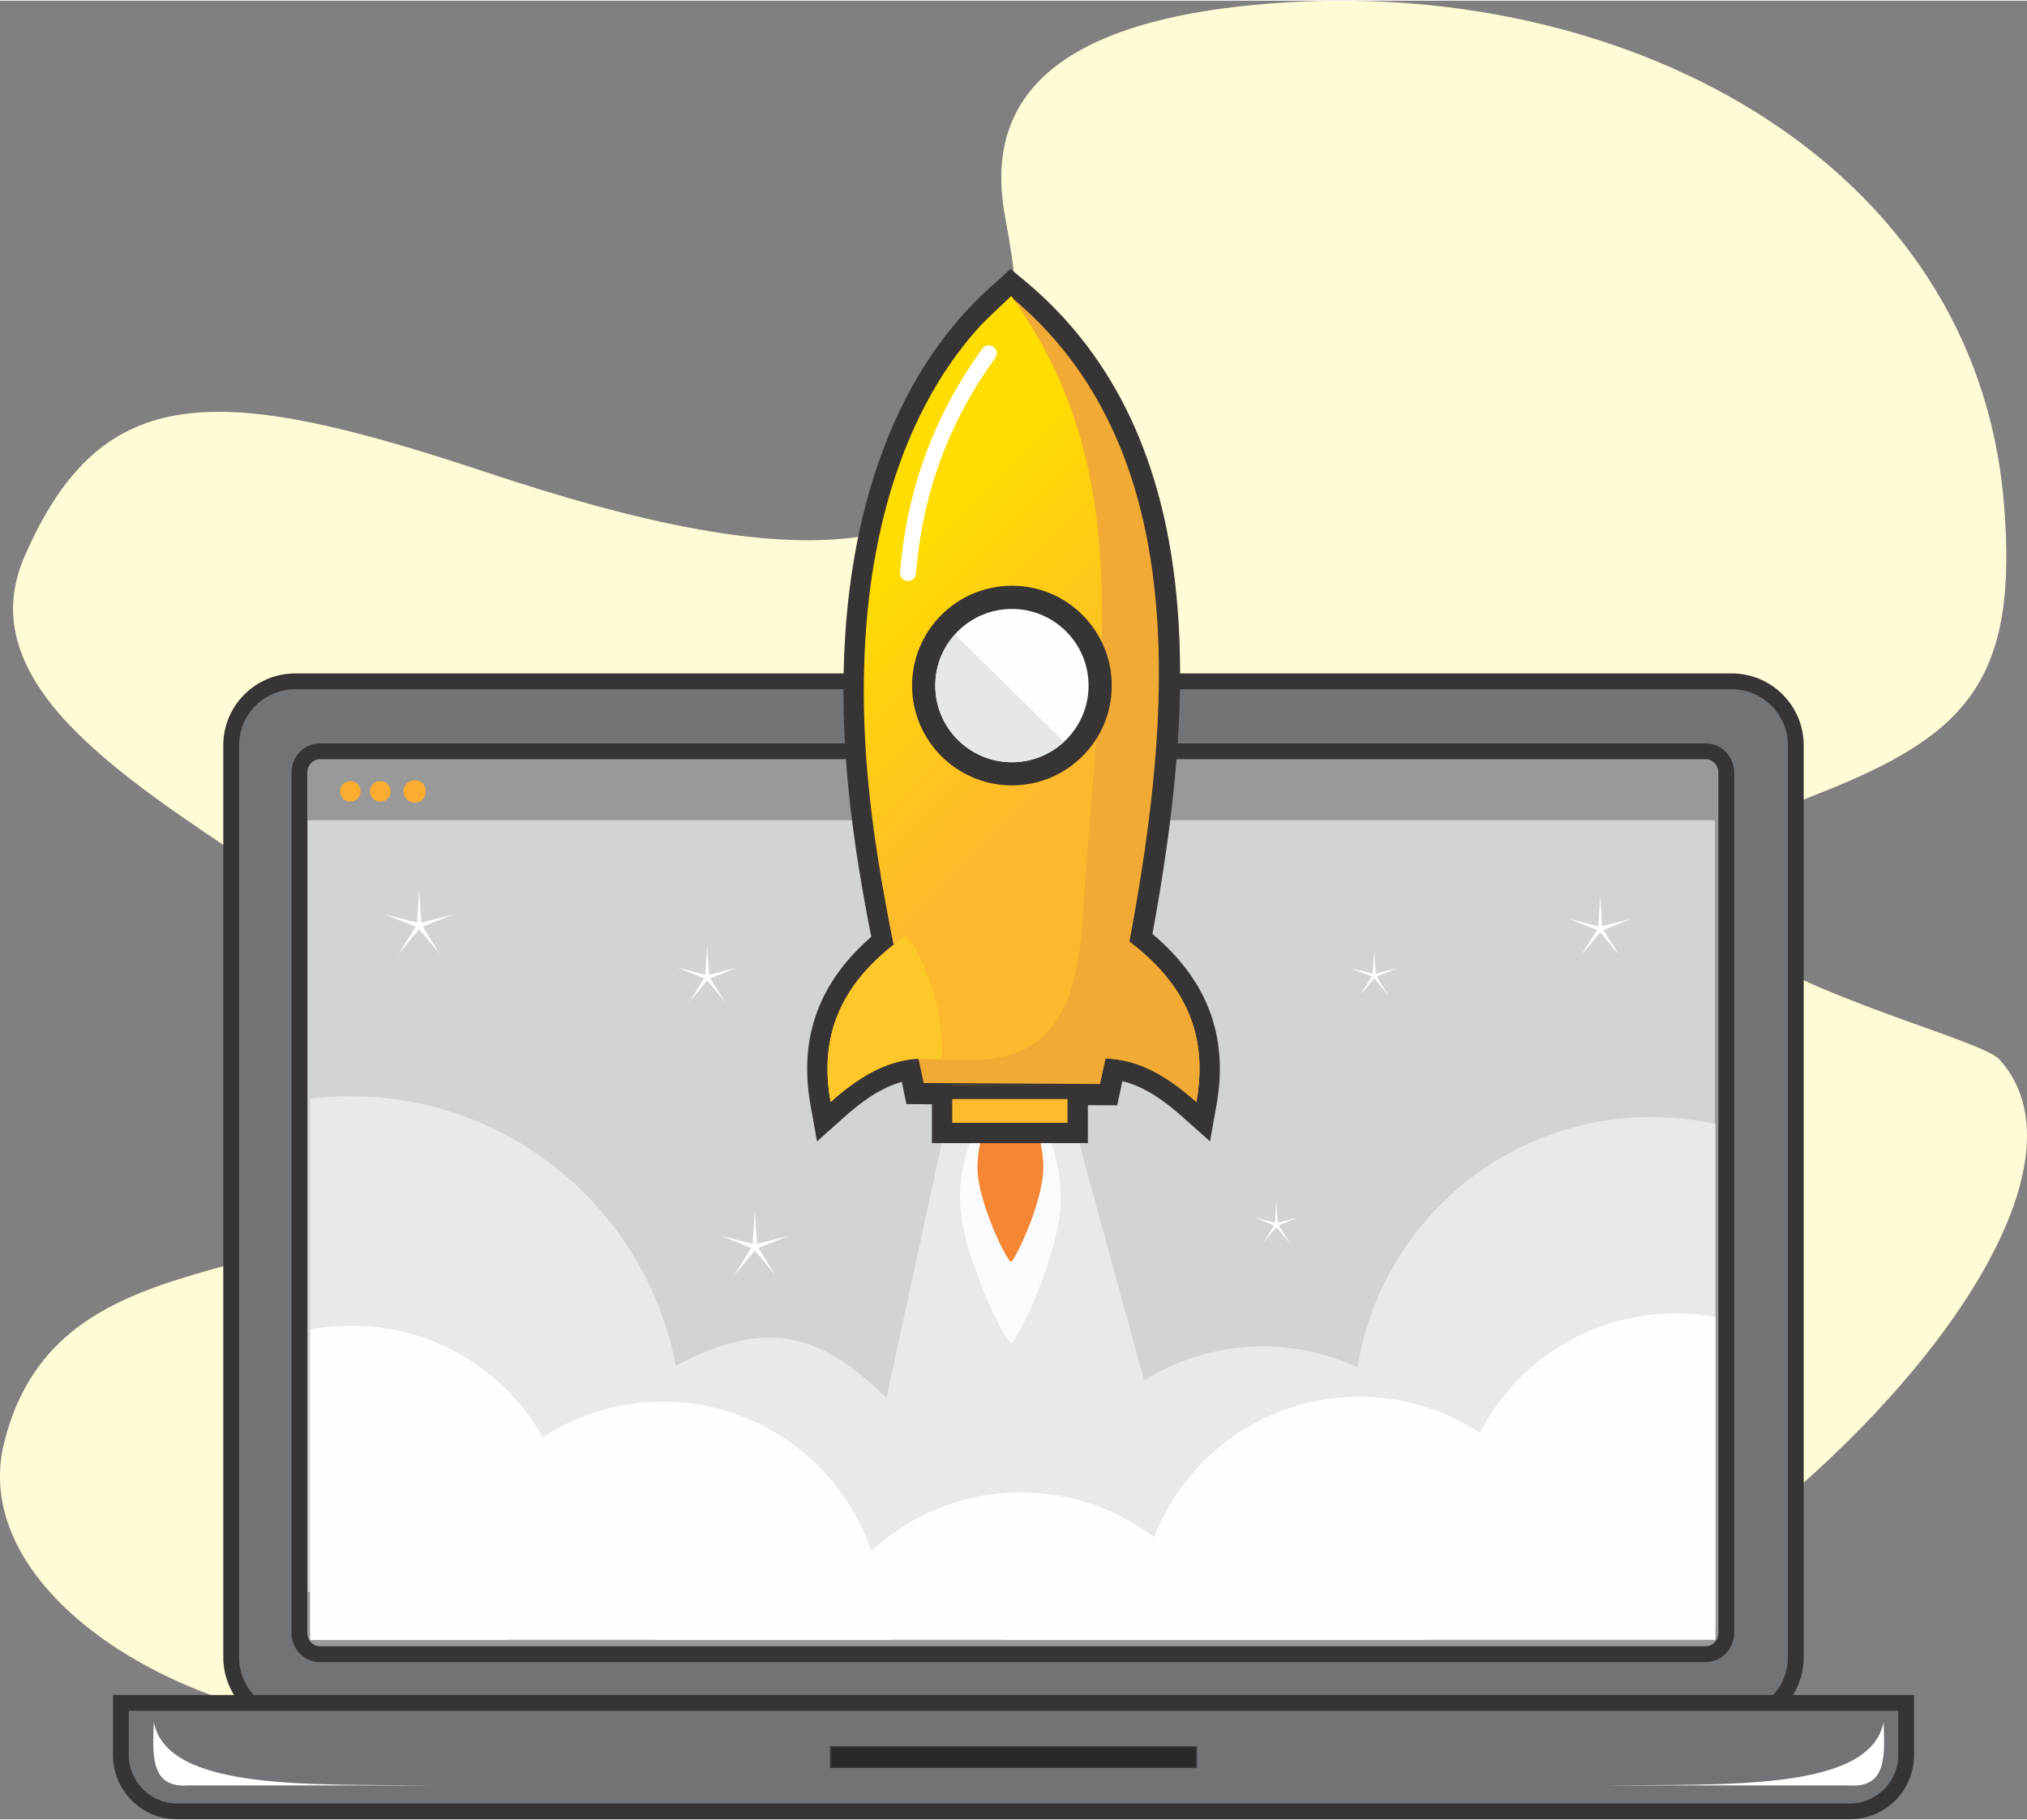 <?xml version="1.0" encoding="UTF-8"?>
<!DOCTYPE svg PUBLIC "-//W3C//DTD SVG 1.1//EN" "http://www.w3.org/Graphics/SVG/1.1/DTD/svg11.dtd">
<!-- Creator: CorelDRAW 2019 (64 Bit) -->
<svg xmlns="http://www.w3.org/2000/svg" xml:space="preserve" width="500px" height="449px" version="1.1" style="shape-rendering:geometricPrecision; text-rendering:geometricPrecision; image-rendering:optimizeQuality; fill-rule:evenodd; clip-rule:evenodd"
viewBox="0 0 499.75 448.43"
 xmlns:xlink="http://www.w3.org/1999/xlink">
 <rect x="0" y="0" width="499.75" height="448.43" fill="#808080" stroke="none"/>
 <defs>
  <style type="text/css">
   <![CDATA[
    .str0 {stroke:#373435;stroke-width:0.42;stroke-miterlimit:22.926}
    .str1 {stroke:white;stroke-width:3.93;stroke-linecap:round;stroke-linejoin:round;stroke-miterlimit:22.926}
    .fil12 {fill:none}
    .fil16 {fill:#282829}
    .fil1 {fill:#373435}
    .fil15 {fill:#727376}
    .fil3 {fill:#999999}
    .fil4 {fill:#D2D3D5}
    .fil18 {fill:#E6E7E8}
    .fil6 {fill:#E9E9E9}
    .fil11 {fill:#F1AA33}
    .fil9 {fill:#F58634}
    .fil8 {fill:#F9FBFC}
    .fil5 {fill:#FBAD30}
    .fil10 {fill:#FDBB2D}
    .fil14 {fill:#FDC82A}
    .fil7 {fill:#FEFEFE}
    .fil0 {fill:#FFFBD6}
    .fil17 {fill:white}
    .fil2 {fill:#727376;fill-rule:nonzero}
    .fil13 {fill:url(#id0)}
   ]]>
  </style>
  <linearGradient id="id0" gradientUnits="userSpaceOnUse" x1="259.26" y1="193.78" x2="211.04" y2="146.29">
   <stop offset="0" style="stop-opacity:1; stop-color:#FDB92D"/>
   <stop offset="1" style="stop-opacity:1; stop-color:#FFDD00"/>
  </linearGradient>
 </defs>
 <g id="Camada_x0020_1">
  <path class="fil0" d="M6.09 136.94c-27.03,61.89 147.7,92.71 97.95,151.55 -5.49,6.49 -12.47,10.95 -20.22,14.36 -30.39,13.38 -72.55,10.76 -82.83,52.87 -11.41,46.8 78.28,86.25 124.29,62.39 23.03,-11.95 52.26,-18.7 81.39,-18.43 25.44,0.24 50.81,5.82 71.89,17.97 83.1,47.86 257.68,-108.82 214.4,-156.57 -7.49,-8.27 -128.03,-32.92 -45.46,-65.22 37.05,-14.49 50.44,-27.68 46.5,-72.65 -7.24,-82.62 -90.96,-128 -176.62,-122.81 -62.08,3.77 -74.63,26.89 -69.47,53.51 19.17,99.01 -57.15,85.96 -128.08,62.35 -66.25,-22.05 -94.64,-23.04 -113.74,20.68z"/>
  <path class="fil1" d="M426.95 426.19l-354.15 0c-9.81,0 -17.75,-7.94 -17.75,-17.74l0 -224.83c0,-9.8 7.94,-17.74 17.75,-17.74l354.15 0c9.8,0 17.75,7.94 17.75,17.74l0 224.83c0,9.8 -7.95,17.74 -17.75,17.74z"/>
  <path class="fil2" d="M426.95 422.29l-354.15 0c-7.65,0 -13.85,-6.2 -13.85,-13.84l0 -224.83c0,-7.64 6.2,-13.84 13.85,-13.84l354.15 0c7.65,0 13.85,6.2 13.85,13.84l0 224.83c0,7.64 -6.2,13.84 -13.85,13.84z"/>
  <path class="fil1" d="M420.53 409.67l-341.64 0c-3.96,0 -7.03,-3.31 -7.03,-7.22l0 -212.11c0,-3.91 3.07,-7.21 7.03,-7.21l341.64 0c3.96,0 7.03,3.3 7.03,7.21l0 212.11c0,3.91 -3.07,7.22 -7.03,7.22z"/>
  <path class="fil3" d="M420.53 405.77l-341.64 0c-1.73,0 -3.13,-1.49 -3.13,-3.32l0 -212.11c0,-1.83 1.4,-3.31 3.13,-3.31l341.64 0c1.73,0 3.13,1.48 3.13,3.31l0 212.11c0,1.83 -1.4,3.32 -3.13,3.32z"/>
  <polygon class="fil4" points="75.87,392.37 422.8,392.37 422.8,202.08 75.87,202.08 "/>
  <path class="fil5" d="M102.25 197.73c-1.53,0 -2.77,-1.24 -2.77,-2.77 0,-1.53 1.24,-2.76 2.77,-2.76 3.63,0 3.63,5.53 0,5.53z"/>
  <path class="fil5" d="M88.91 194.96c0,1.4 -1.13,2.54 -2.54,2.54 -1.4,0 -2.53,-1.14 -2.53,-2.54 0,-1.4 1.13,-2.54 2.53,-2.54 1.41,0 2.54,1.14 2.54,2.54z"/>
  <path class="fil5" d="M96.3 194.96c0,1.4 -1.14,2.54 -2.54,2.54 -1.4,0 -2.54,-1.14 -2.54,-2.54 0,-1.4 1.14,-2.54 2.54,-2.54 1.4,0 2.54,1.14 2.54,2.54z"/>
  <path class="fil6" d="M86.39 270.14c39.9,0 73.11,28.63 80.21,66.47 23.75,-12.72 36.84,-6.75 51.95,7.87l15.61 -71.85 29.73 1.11 18.17 66.51c15.74,-9.96 35.83,-11.17 52.64,-3.2 5.54,-35.01 35.86,-61.78 72.43,-61.78 5.43,0 10.72,0.59 15.81,1.71l0 123.89c-5.09,1.12 -4.63,1.72 -15.81,1.72 -11.18,0 -32.51,-5.74 -44.92,-15.37 -2.49,6.3 -6.11,12.04 -10.62,16.95l-104.17 0 -20.81 -5.53c-2.04,2.02 -4.26,3.87 -6.62,5.53l-58.63 0c-6.12,-4.3 -11.26,-9.91 -15,-16.41 -6.05,6.55 -13.17,12.11 -21.07,16.41l-48.81 0 0 -133.43c3.25,-0.4 6.55,-0.6 9.91,-0.6z"/>
  <path class="fil7" d="M86.64 326.71c20.24,0 37.89,11.08 47.21,27.5 8.51,-5.54 18.67,-8.76 29.57,-8.76 23.87,0 44.14,15.41 51.4,36.83 9.68,-8.97 22.63,-14.46 36.87,-14.46 12.34,0 23.71,4.12 32.83,11.06 7.86,-20.27 27.55,-34.64 50.6,-34.64 10.98,0 21.19,3.27 29.73,8.87 9.01,-17.47 27.24,-29.42 48.25,-29.42 3.37,0 6.65,0.31 9.84,0.89l0 79.59 -346.46 0 0 -76.51c3.29,-0.62 6.69,-0.95 10.16,-0.95z"/>
  <path class="fil8" d="M249.11 272.3c6.86,0 12.43,10.41 12.43,23.25 0,12.84 -10.75,35.17 -12.15,35.48 -1.39,0.31 -12.72,-22.64 -12.72,-35.48 0,-12.84 5.56,-23.25 12.44,-23.25z"/>
  <path class="fil9" d="M249.11 272.63c4.48,0 8.11,6.79 8.11,15.16 0,8.38 -7.02,22.95 -7.93,23.15 -0.9,0.2 -8.3,-14.77 -8.3,-23.15 0,-8.37 3.64,-15.16 8.12,-15.16z"/>
  <path class="fil1" d="M276.72 266.42l-1.28 5.96 -7.23 -0.04 0 9.36 -38.45 0 0 -9.59 -6.29 -0.04 -0.82 -3.96c-0.11,-0.5 -0.21,-1.01 -0.32,-1.51 -5.38,1.5 -10.07,5.01 -14.21,8.71l-6.69 5.96 -1.58 -8.82c-3.1,-17.24 2.43,-30.71 14.96,-41.63l-0.38 -1.91 -0.47 -2.47 -0.27 -1.42 -0.24 -1.35 -0.3 -1.6 -0.28 -1.61c-0.16,-0.92 -0.32,-1.84 -0.48,-2.76l-0.08 -0.49 -0.29 -1.7 -0.25 -1.53 -0.26 -1.67 -0.27 -1.71 -0.22 -1.52 -0.24 -1.66 -0.25 -1.74 -0.22 -1.65 -0.2 -1.56 -0.14 -1.09 -0.19 -1.57 -0.19 -1.67 -0.19 -1.77 -0.17 -1.63 -0.17 -1.73 -0.16 -1.74 -0.14 -1.65c-0.04,-0.56 -0.09,-1.11 -0.13,-1.67l0 -0.02c-0.04,-0.55 -0.08,-1.1 -0.12,-1.64l-0.11 -1.7 -0.1 -1.78 -0.09 -1.74 -0.07 -1.69 -0.06 -1.72 -0.03 -0.87 -0.02 -0.91 -0.02 -0.77 -0.02 -0.95 -0.01 -0.84 -0.01 -0.95 -0.01 -0.81 0 -0.85 0 -0.97 0 -0.75 0.01 -1 0.02 -1.74 0.04 -1.73 0.05 -1.79 0.07 -1.77c0.02,-0.42 0.04,-0.84 0.06,-1.26l0.03 -0.6c0.03,-0.59 0.06,-1.17 0.1,-1.76 0.03,-0.5 0.06,-1 0.09,-1.51l0.1 -1.42 0.05 -0.61 0.08 -0.99 0.04 -0.46 0.14 -1.58 0.15 -1.56c0.05,-0.45 0.1,-0.91 0.15,-1.37l0.17 -1.46 0.17 -1.4 0.18 -1.41 0.13 -0.89 0.2 -1.42 0.22 -1.42 0.23 -1.45 0.23 -1.34 0.25 -1.4 0.16 -0.84 0.12 -0.64 0.15 -0.77 0.13 -0.65 0.17 -0.82 0.3 -1.42 0.3 -1.36c0.1,-0.45 0.2,-0.89 0.31,-1.34l0.33 -1.39 0.33 -1.3 0.27 -1.02 0.1 -0.39 0.26 -0.97 0.12 -0.42 0.26 -0.94 0.09 -0.32c0.33,-1.13 0.67,-2.27 1.02,-3.4l0.08 -0.23 0.42 -1.32 0.32 -0.97 0.11 -0.34c0.12,-0.35 0.24,-0.71 0.37,-1.06l0.05 -0.14c0.72,-2.05 1.48,-4.08 2.3,-6.09l0 -0.02c0.16,-0.38 0.32,-0.77 0.49,-1.16l0.04 -0.1c0.15,-0.36 0.31,-0.73 0.47,-1.1l0.07 -0.17c0.16,-0.36 0.32,-0.71 0.47,-1.07l0.01 -0.03c0.88,-1.98 1.83,-3.92 2.82,-5.85l0.05 -0.09c0.19,-0.38 0.39,-0.75 0.53,-1.01l0.06 -0.13c1.22,-2.29 2.53,-4.55 3.92,-6.75l0.02 -0.03c0.22,-0.34 0.44,-0.69 0.67,-1.03l0.07 -0.12c1.65,-2.52 3.39,-4.98 5.28,-7.33l0.02 -0.03c0.27,-0.33 0.53,-0.65 0.79,-0.98 0.61,-0.74 1.22,-1.48 1.86,-2.2l0.47 -0.54 1.02 -1.13c2.44,-2.71 5.09,-5.22 7.86,-7.58l3.15 -2.92 3.39 2.81c47.14,39.1 41.6,106.71 31.61,161.17 13.02,10.99 18.96,24.6 15.77,42.33l-1.58 8.82 -6.69 -5.96c-4.34,-3.87 -9.24,-7.51 -14.91,-8.89z"/>
  <path class="fil10" d="M263.19 267.29l0 9.4 -28.42 0 0 -9.56 -7.22 -0.05c-0.42,-2.02 -0.84,-4.03 -1.27,-6.03l-0.04 -0.17c-8.22,0.51 -15.06,4.98 -21.46,10.68 -3.2,-17.85 3.96,-29.61 15.53,-38.79l-0.25 -1.25 -0.03 -0.14 -0.24 -1.2 -0.13 -0.65 -0.22 -1.16 -0.08 -0.41 -0.21 -1.08 -0.08 -0.44 -0.1 -0.5 -0.08 -0.43 -0.2 -1.06 -0.06 -0.34 -0.25 -1.34 0 0 -0.25 -1.36 -0.04 -0.23 -0.26 -1.44 -0.02 -0.14c-0.16,-0.92 -0.32,-1.84 -0.48,-2.75l-0.07 -0.42 -0.01 -0.05 -0.26 -1.54 -0.02 -0.13 -0.23 -1.45 -0.02 -0.07 -0.16 -1.01 -0.1 -0.64 -0.11 -0.75 -0.15 -0.93 -0.13 -0.93 -0.09 -0.57 -0.17 -1.13 -0.07 -0.51 -0.15 -1.07 -0.09 -0.65 -0.11 -0.85 -0.11 -0.77 -0.13 -1.04 -0.07 -0.49 -0.13 -1.08 -0.09 -0.7 -0.1 -0.84 -0.11 -0.94 -0.08 -0.7 -0.09 -0.84 -0.1 -0.9 -0.07 -0.74 -0.09 -0.86 -0.08 -0.84 -0.09 -0.86 -0.05 -0.56 -0.1 -1.13 0 -0.01 -0.13 -1.56 -0.01 -0.06c-0.04,-0.55 -0.09,-1.09 -0.13,-1.63l0 -0.02c-0.04,-0.54 -0.07,-1.07 -0.11,-1.61l0 -0.01 -0.08 -1.15 -0.03 -0.52 -0.05 -0.91 -0.05 -0.82 -0.04 -0.72 -0.05 -0.99 -0.03 -0.72 -0.04 -0.94 -0.03 -0.86 -0.03 -0.82 -0.03 -0.85 -0.02 -0.9 -0.02 -0.75 -0.02 -0.93 -0.01 -0.82 -0.01 -0.93 0 -0.79 -0.01 -0.83 0 -0.95 0.01 -0.73 0 -0.98 0.01 -0.82 0.02 -0.88 0.02 -0.93 0.01 -0.76 0.04 -1.09 0.02 -0.66 0.04 -1.12 0.02 -0.63c0.02,-0.41 0.04,-0.82 0.06,-1.23l0.02 -0.48 0.01 -0.1c0.03,-0.57 0.06,-1.14 0.09,-1.71l0 0c0.03,-0.49 0.06,-0.97 0.1,-1.46l0.03 -0.46 0.06 -0.93 0.05 -0.59 0.08 -0.97 0.03 -0.44 0.09 -0.96 0.05 -0.57 0.08 -0.78 0.07 -0.7 0.01 -0.08c0.04,-0.42 0.08,-0.85 0.13,-1.28l0.01 -0.04 0.01 -0.08 0.14 -1.31 0.08 -0.64 0.09 -0.72 0.11 -0.83 0.07 -0.55 0.12 -0.86 0.08 -0.57 0.12 -0.81 0.09 -0.58 0.12 -0.8 0.12 -0.73 0.11 -0.67 0.22 -1.3 0.17 -0.95 0.07 -0.41 0.15 -0.83 0.12 -0.61 0.15 -0.75 0.12 -0.63 0.17 -0.78 0.1 -0.52 0.19 -0.86 0.09 -0.44 0.21 -0.92c0.09,-0.42 0.19,-0.84 0.29,-1.26l0 -0.02 0.19 -0.78 0.13 -0.53 0.26 -1.04 0.06 -0.22 0.26 -1 0.09 -0.37 0.25 -0.93 0.11 -0.41 0.26 -0.91 0.09 -0.31c0.32,-1.11 0.64,-2.21 0.99,-3.3l0.06 -0.19 0.31 -0.97 0.1 -0.3 0.31 -0.95 0.12 -0.33c0.11,-0.34 0.22,-0.67 0.34,-1.01l0.05 -0.14c0.69,-1.98 1.43,-3.93 2.21,-5.86l0.01 -0.01c0.15,-0.37 0.3,-0.74 0.46,-1.11l0.04 -0.1c0.14,-0.35 0.29,-0.7 0.45,-1.05l0.07 -0.17c0.15,-0.35 0.31,-0.7 0.46,-1.05l0.01 -0.03c0.85,-1.89 1.74,-3.75 2.69,-5.57l0.04 -0.09c0.19,-0.36 0.38,-0.72 0.57,-1.07l0 -0.01c1.17,-2.19 2.41,-4.34 3.73,-6.42l0.02 -0.04c0.21,-0.32 0.41,-0.65 0.63,-0.97l0.07 -0.11c1.56,-2.4 3.22,-4.71 4.99,-6.94l0.02 -0.03c0.25,-0.32 0.51,-0.63 0.76,-0.94 0.57,-0.7 1.15,-1.38 1.74,-2.06l0.02 -0.03 0.03 -0.03 0.02 -0.03 0.03 -0.02 0.03 -0.04 0.02 -0.02 0.03 -0.03 0.02 -0.03 0.03 -0.03 0.02 -0.03 0.03 -0.03 0.02 -0.03 0.03 -0.02 0.02 -0.04 0.03 -0.02 0.02 -0.03 0.03 -0.03 0.02 -0.03 0.49 -0.54 0.03 -0.03 0.02 -0.03 0.03 -0.03 0.03 -0.03 0.02 -0.03 0.03 -0.03 0.02 -0.02 0.03 -0.03 0.05 -0.06 0.02 -0.03 0.03 -0.03 0.03 -0.02 0.02 -0.03 0.03 -0.03 0.02 -0.03 0.03 -0.03 0.03 -0.03 0.02 -0.02 0.03 -0.03c2.33,-2.54 4.81,-4.94 7.46,-7.18l0.01 -0.01 0 0 0 0c44.87,37.22 40.09,102.03 29.33,159.34 12.03,9.27 19.6,21.16 16.32,39.41 -6.59,-5.86 -13.63,-10.43 -22.18,-10.72l-1.4 6.5 -8.2 -0.05z"/>
  <polygon class="fil1" points="233.37,270.84 264.6,270.84 264.6,267.35 233.37,267.35 "/>
  <path class="fil11" d="M249.32 72.81c54.41,45.13 35.82,130.81 22.07,194.53l-43.84 -0.26c-7.7,-36.87 -16.51,-70.8 -14.21,-109.44 1.96,-32.88 12.46,-64.94 35.98,-84.83z"/>
  <path class="fil12 str0" d="M249.32 72.81c54.41,45.13 35.82,130.81 22.07,194.53l-43.84 -0.26c-7.7,-36.87 -16.51,-70.8 -14.21,-109.44 1.96,-32.88 12.46,-64.94 35.98,-84.83z"/>
  <path class="fil13" d="M226.28 261.05c-7.36,-34.57 -15.11,-66.89 -12.94,-103.41 1.69,-28.3 9.71,-55.99 26.9,-75.84 0.53,-0.62 1.08,-1.23 1.63,-1.83 0.89,-0.97 6.52,-6.24 7.45,-7.16 31.41,43.54 21.71,91.32 18.08,146.85 -1.24,19.06 -2.18,41.83 -28.22,41.53l-12.9 -0.14z"/>
  <path class="fil14" d="M232.24 261.2c0.3,-11.49 -2.76,-21.71 -8.68,-30.87 -13.43,9.53 -22.28,21.76 -18.78,41.23 7.9,-7.03 16.45,-12.19 27.46,-10.36z"/>
  <path class="fil11" d="M267.51 261.2c-0.3,-11.49 2.75,-21.71 8.68,-30.87 13.43,9.53 22.28,21.76 18.78,41.23 -7.9,-7.03 -16.45,-12.19 -27.46,-10.36z"/>
  <path class="fil1" d="M249.49 144.26c13.59,0 24.61,11.02 24.61,24.62 0,13.59 -11.02,24.61 -24.61,24.61 -13.6,0 -24.62,-11.02 -24.62,-24.61 0,-13.6 11.02,-24.62 24.62,-24.62z"/>
  <path class="fil1" d="M249.49 146.29c12.47,0 22.58,10.11 22.58,22.59 0,12.48 -10.11,22.59 -22.58,22.59 -12.48,0 -22.6,-10.11 -22.6,-22.59 0,-12.48 10.12,-22.59 22.6,-22.59z"/>
  <path class="fil1" d="M249.49 149.98c10.43,0 18.89,8.46 18.89,18.9 0,10.44 -8.46,18.9 -18.89,18.9 -10.44,0 -18.9,-8.46 -18.9,-18.9 0,-10.44 8.46,-18.9 18.9,-18.9z"/>
  <path class="fil12 str0" d="M249.49 149.98c10.43,0 18.89,8.46 18.89,18.9 0,10.44 -8.46,18.9 -18.89,18.9 -10.44,0 -18.9,-8.46 -18.9,-18.9 0,-10.44 8.46,-18.9 18.9,-18.9z"/>
  <path class="fil7" d="M249.48 149.98c10.44,0 18.9,8.46 18.9,18.9 0,10.44 -8.46,18.9 -18.9,18.9 -10.43,0 -18.89,-8.46 -18.89,-18.9 0,-10.44 8.46,-18.9 18.89,-18.9z"/>
  <path class="fil1" d="M27.85 417.78l444.05 0 0 14.84c0,8.71 -7.11,15.81 -15.81,15.81l-412.43 0c-8.71,0 -15.81,-7.1 -15.81,-15.81l0 -14.84z"/>
  <path class="fil15" d="M31.75 421.68l436.25 0 0 10.94c0,6.55 -5.36,11.91 -11.91,11.91l-412.43 0c-6.55,0 -11.91,-5.36 -11.91,-11.91l0 -10.94z"/>
  <polygon class="fil16" points="204.84,435.59 294.9,435.59 294.9,430.63 204.84,430.63 "/>
  <polygon class="fil12 str0" points="204.84,435.59 294.9,435.59 294.9,430.63 204.84,430.63 "/>
  <polygon class="fil17" points="338.82,234.32 339.18,239.92 344.62,238.54 339.41,240.62 342.4,245.37 338.82,241.05 335.22,245.37 338.22,240.62 333,238.54 338.45,239.92 "/>
  <polygon class="fil17" points="394.53,220.78 395.01,228.22 402.24,226.38 395.31,229.15 399.29,235.45 394.53,229.72 389.76,235.45 393.74,229.15 386.82,226.38 394.04,228.22 "/>
  <polygon class="fil17" points="314.68,296.1 315.02,301.33 320.1,300.04 315.23,301.98 318.03,306.41 314.68,302.38 311.33,306.41 314.13,301.98 309.26,300.04 314.34,301.33 "/>
  <polygon class="fil17" points="103.35,219.23 103.88,227.32 111.74,225.32 104.21,228.33 108.54,235.19 103.35,228.95 98.16,235.19 102.5,228.33 94.96,225.32 102.82,227.32 "/>
  <polygon class="fil17" points="174.36,233.11 174.82,240.18 181.7,238.43 175.11,241.06 178.89,247.06 174.36,241.6 169.83,247.06 173.61,241.06 167.03,238.43 173.9,240.18 "/>
  <polygon class="fil17" points="186.1,298.4 186.63,306.54 194.53,304.53 186.96,307.55 191.31,314.44 186.1,308.17 180.89,314.44 185.24,307.55 177.67,304.53 185.57,306.54 "/>
  <path class="fil18" d="M235.42 156.26l26.91 26.48c-3.38,3.12 -7.89,5.04 -12.85,5.04 -10.43,0 -18.89,-8.46 -18.89,-18.9 0,-4.85 1.82,-9.27 4.83,-12.62z"/>
  <path class="fil17" d="M464.39 424.38c-3.2,17.29 -39.57,15.3 -67.9,15.69l59.36 0c9.55,0.76 8.8,-7.71 8.54,-15.69z"/>
  <path class="fil17" d="M37.92 424.38c3.2,17.29 39.57,15.3 67.9,15.69l-59.36 0c-9.55,0.76 -8.8,-7.71 -8.54,-15.69z"/>
  <path class="fil12 str1" d="M243.77 86.95c-11.05,15.27 -18.19,33.01 -19.9,54.18"/>
 </g>
</svg>
